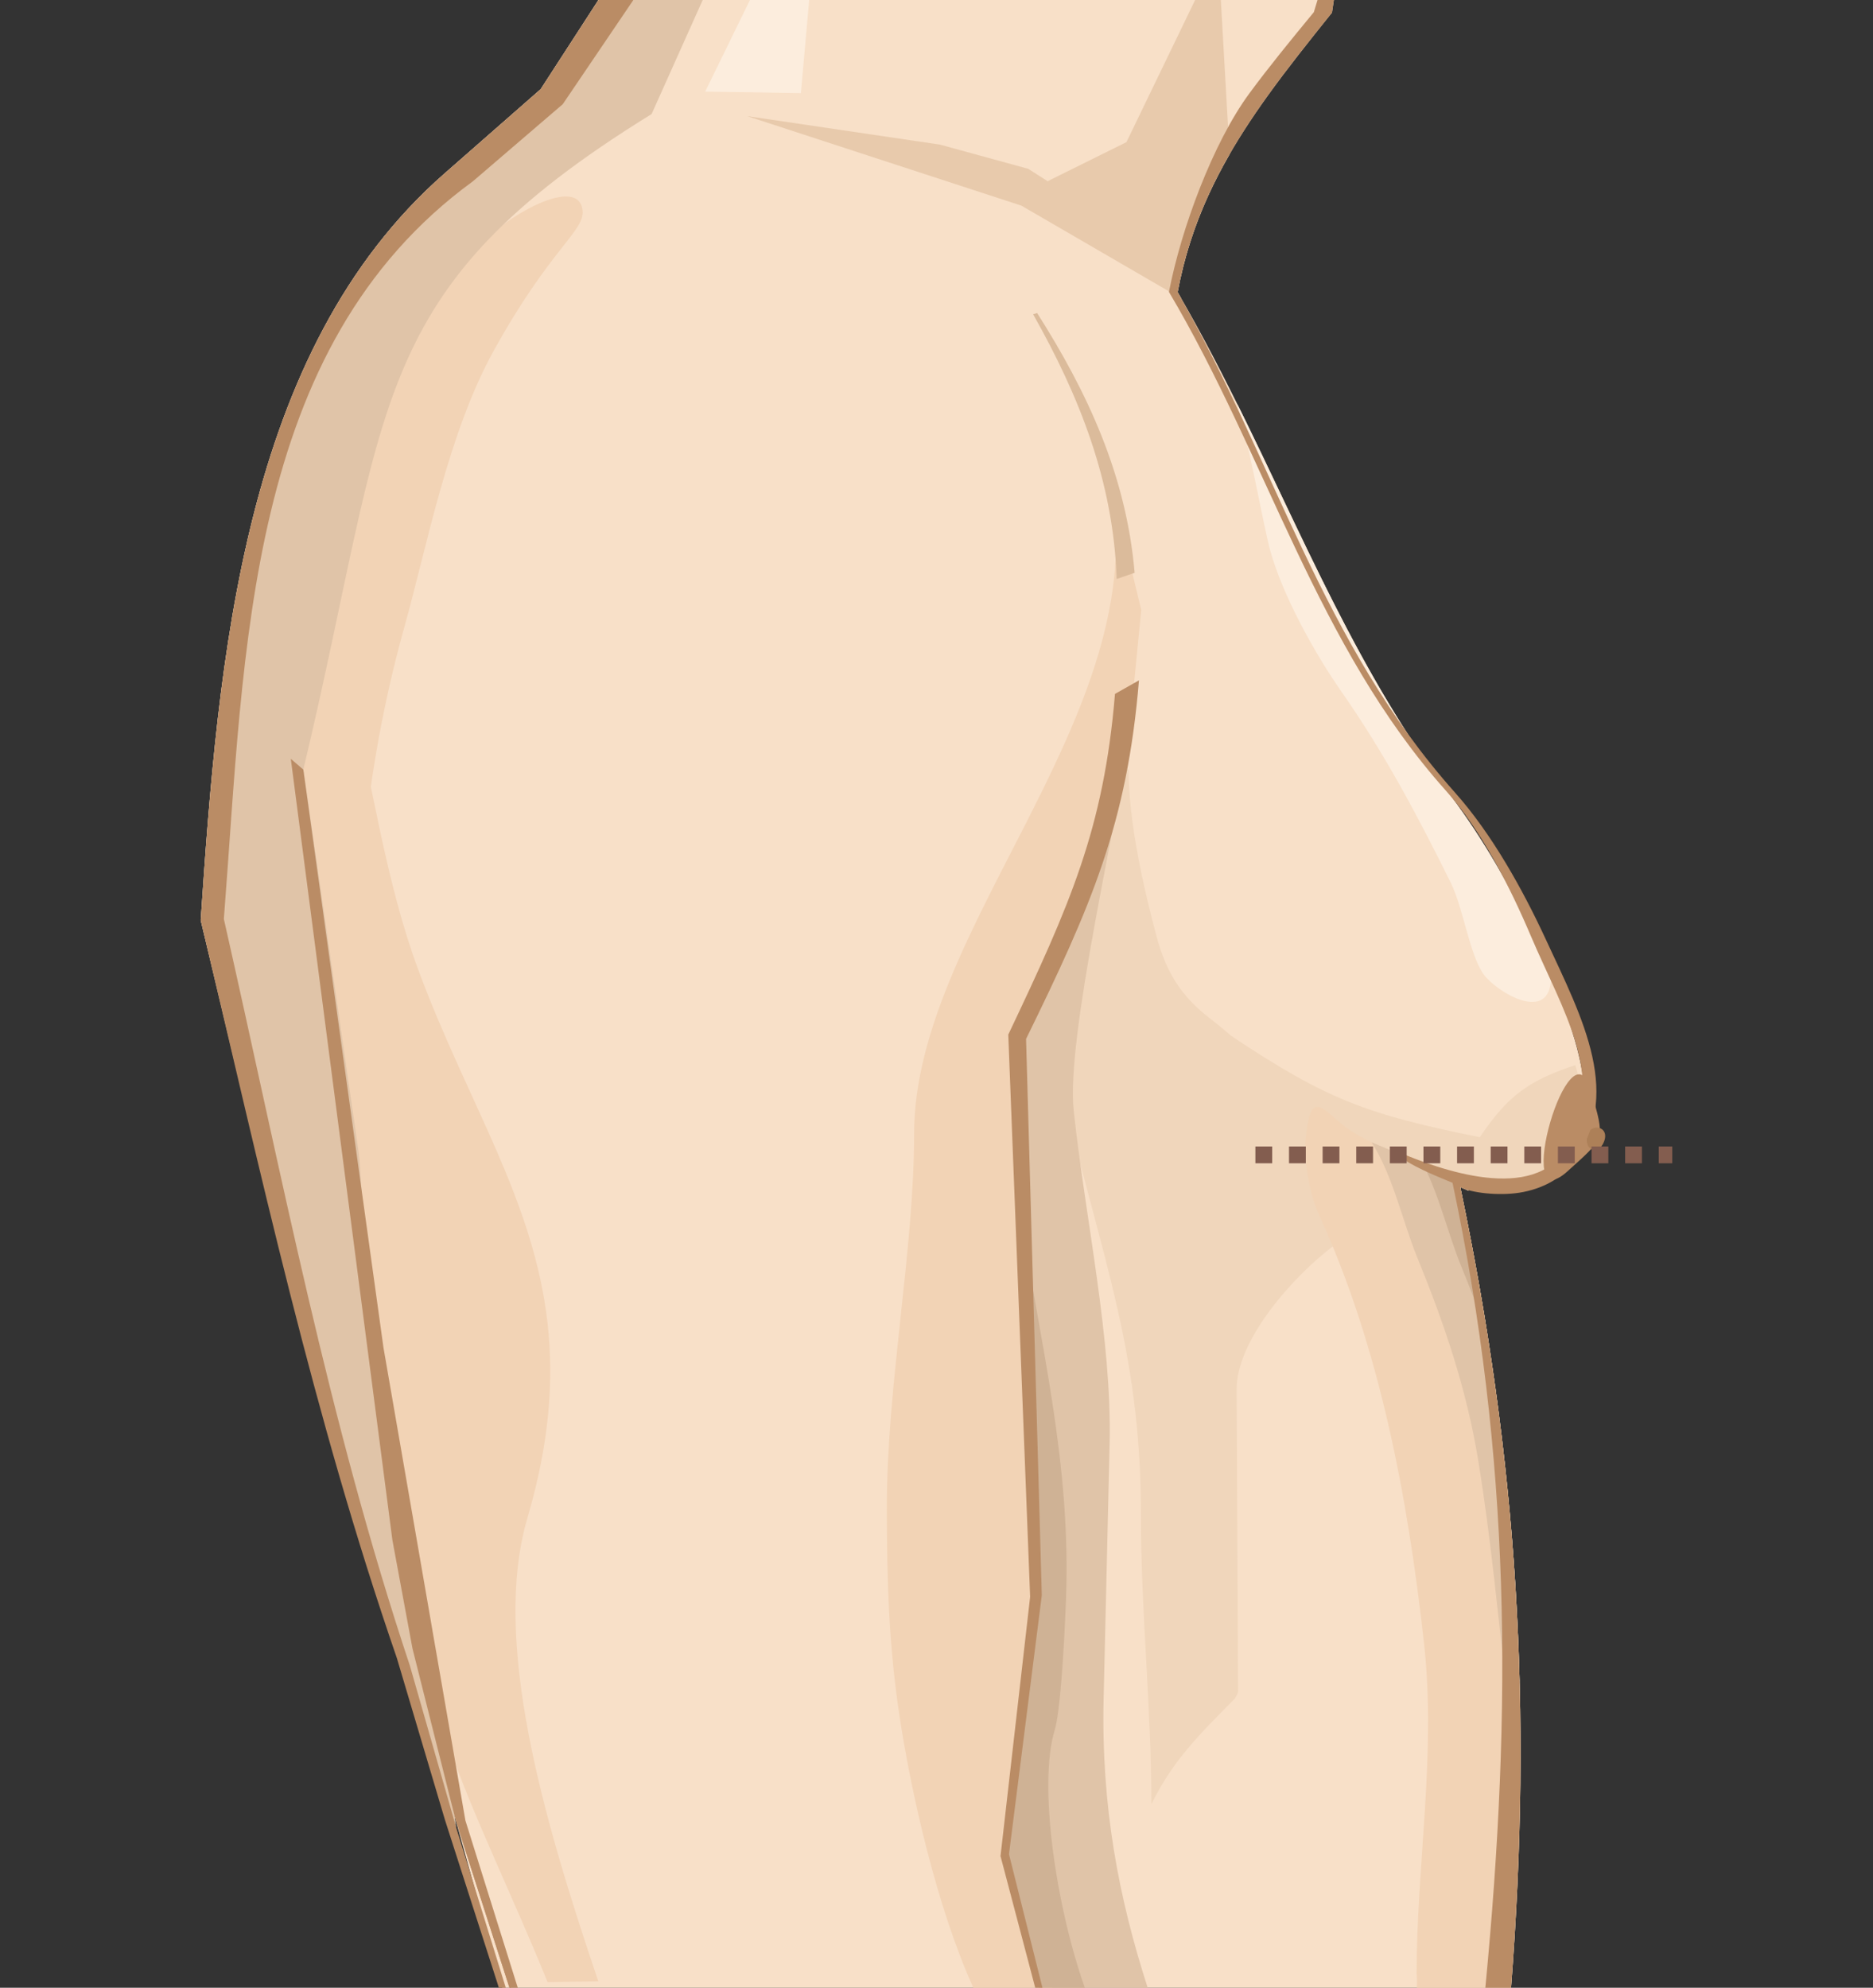 <?xml version="1.0" encoding="utf-8" ?><svg viewBox="0 0 631.89 670.48" xmlns="http://www.w3.org/2000/svg"><rect x="0" y="0" width="631.89" height="670.48" fill="#333333" stroke="none"/><path d="m475.63 406.82c10.18 21.87 17.68 43.78 17.68 68.35 0 2.81-.1 20.1-1.89 22.52l-.47-1.44" fill="none" stroke="#1d1d1b" stroke-miterlimit="22.93" stroke-width=".22"/><g fill-rule="evenodd"><path d="m509.77 670.48c7.3-93.87 2.37-176.96-17.13-270.09 20.67 2.32 39.13-2.4 41.61-18.01 3.19-20.08-5.68-42.34-15.8-64.16-7.79-16.81-17.88-34.97-29.08-49.83-39.78-52.78-58.85-112.8-92.09-169.85 1.13-6.05 2.61-11.79 4.39-17.3 5.81-17.99 14.88-33.46 25.99-48.93 6.6-9.18 13.92-18.36 21.71-28.06l.63-4.26h-248.11l-19.49 30.09-32.49 28.48c-68.18 59.76-76.25 163.91-82.2 251.83 20.39 85.83 39.14 164.27 67.46 246.34l18.54 57.18 15.75 56.56h340.31z" fill="#f8e0c8"/><path d="m328.36 670.48h26.71l-14.95-44.41 15.1-85.01-9.93-191.13 34.71-92.85 5.01-51.33-11.28-46.98c19.08 79.09-65.34 152.43-65.34 223.72 0 39.29-9.19 84.59-9.19 125.66 0 25.19.68 46.41 4.09 69.47 3.92 26.54 12.73 65.66 25.09 92.87z" fill="#f2d3b5"/><path d="m492.76 400.95-.12-.56c35.36 5.49 47.26-14.48 38.81-41.11-15.49 5.13-22.69 10.12-32.21 24.32-37.97-7.72-51.29-12.5-83.74-34.1l-14.38 21.68 91.63 29.77z" fill="#f0d6bb"/><path d="m451.23 377.96c-15.5-8.54-29.15-23.77-43.29-34.65-9.51-7.32-14.53-15.58-17.62-27-4.55-16.78-9.57-39.17-9.57-56.79-14.08 0-19.99 62.16-20.14 74.62l-.25 20.12c-.13 10.17-.25 21.16 2.27 31.07 11.56 45.61 22.27 75.73 22.27 125.27 0 33.24 3.53 64.87 3.53 97.98 7.39-14.98 16.1-23.43 28.25-35.72l1.01-2.04-.5-102.06c-.08-16.96 19.38-38.44 32.45-48.35 2.49-10.12.86-28.41 1.6-42.44z" fill="#f0d6bb"/><path d="m523.63 329.16c-2.06-4.41-4.21-8.86-6.28-13.33-7.79-16.81-16.77-32.58-27.97-47.44-31.11-41.27-49.55-86.97-72-132.21 3.34 10.46 9.11 42.15 11.1 49.35 4.26 15.4 15.05 34.86 24.22 47.97 14.46 20.68 26 42.52 36.76 64.29 4.22 8.53 6.31 24.19 11.04 30.82 4.23 5.92 22.77 17.24 22.77.82.13-.09.25-.17.37-.26z" fill="#fceddd"/><path d="m509.77 670.48c7.3-93.87 2.37-176.96-17.13-270.09 4.19 2 7.24.39 11.26.6l-11.59-2.35-15.55-7.63c-7.6-2.9-13.99-5.03-21.38-9.83-8.23-5.35-13.02-15.69-14.85 2.32-.94 9.24 1.86 20.6 4.59 26.57 20.33 44.36 29.88 95.22 35.32 144.42 4.12 37.27-2.52 74.47-2.52 111.25.15 1.35.16 2.96.08 4.75h31.77z" fill="#f2d3b5"/><path d="m512.67 567.07c-1.44-55.01-7.93-108.91-20.03-166.68.95.46 1.9.89 2.84 1.29l-.4-1.58-14.26-7.54-8.11-3.11-10-4.15c7.15 10.99 10.46 26.67 15.32 38.58 9.28 22.73 16.67 44.48 20.63 68.47 4.45 27.01 6.78 53.95 9.81 78.88l4.21-4.17z" fill="#e0c4a8"/><path d="m501.91 450.69c-2.61-16.51-5.69-33.24-9.27-50.3.95.46 1.9.89 2.84 1.29l-.4-1.58-14.26-7.54-.96-.37c5.57 10.57 8.66 24 12.94 34.51 3.3 8.07 6.36 16.02 9.1 23.99z" fill="#cfb295"/><path d="m398.54 100.68-1.24-2.13c.53-2.81 1.13-5.54 1.8-8.22l-52.21-33.39-29.77-8.16-65.04-9.61 92.52 30.2 53.94 31.32z" fill="#e8caac"/><path d="m398.99 90.75c.8-3.25 1.7-6.42 2.7-9.51 3.37-10.42 7.83-19.99 13.14-29.21l-2.96-52.04h-8.67l-23.18 47.96-31.03 15.37 50 27.42z" fill="#e8caac"/><path d="m253.01 0-15.1 30.9 32.29.51 2.79-31.41z" fill="#fceddd"/><path d="m144.28 587.99c-16.58-117.41-60.64-236-42.65-337.55 9.03-50.95 19.98-96.08 40.05-142.07 12.17-27.89 53.36-52.8 54.87-37.36.69 7.02-10.83 12.66-29.95 47.23-15.41 27.85-22.44 65.56-30.13 93.06-33.32 119.17-7.25 228.19 7.82 376.68z" fill="#f2d3b5"/><path d="m201.9 0-19.49 30.09-32.49 28.48c-68.18 59.76-76.25 163.91-82.2 251.83 20.39 85.83 57.9 224.1 86.22 306.17l-51.6-357c29.56-123.74 20.47-161.22 117.49-221.1l17.24-38.47h-35.16z" fill="#e0c4a8"/><path d="m387.19 670.48c-9.72-30.19-15.72-60.98-14.86-97.71l2.02-85.81c.83-35.21-8.18-75.73-12.12-112.37-2.68-24.89 15.42-100.5 18.42-125.29l-6.47 15.57-8.06 33.11-23.42 51.95 2.01 62.4 2.19 65.49 2.65 59.93-5.94 47.38-4.36 40.91 6.57 27.08 4.76 17.36h36.59z" fill="#e0c4a8"/><path d="m344.69 411.63.02.69 2.19 65.49 2.65 59.93-5.94 47.38-4.36 40.91 6.57 27.08 4.76 17.36h15.4c-9.68-27.4-15.79-68.33-10.16-86.91 1.75-5.79 3.04-24.65 3.8-43.68 1.87-46.8-9.02-87.84-14.95-128.27z" fill="#cfb295"/><path d="m201.9 0-19.49 30.09-32.49 28.48c-68.18 59.76-76.25 163.91-82.2 251.83 20.39 85.83 37.86 166.82 66.17 248.89l16.26 54.68 18.15 56.5h2.33l-16.69-53.9-15.68-54.78c-27.45-82.37-43.24-165.76-62.74-251.81 7.12-90.95 7.21-192.82 84.01-248.82l30.33-26.02 23.81-35.14z" fill="#ba8c65"/><path d="m351.69 670.48-11.29-45.05 11.07-87.32-5.31-187.67c21.98-44.86 34.13-72.77 38.09-120.96l-8.09 4.58c-3.77 45.54-15.25 71.2-36 114.92l7.37 189.64-9.99 87.45 11.71 44.41h2.45z" fill="#ba8c65"/><path d="m184.74 668.58 17.11-.27c-18.68-55.18-36.06-115.04-23.89-156.4 7.4-25.13 8.92-46.25 6.79-65.39-4.69-42.11-27.07-74.65-43.61-119.34-11.31-30.56-15.3-62.58-23.74-96.93 1.21 78.16.26 155.8 10.76 232.37 4.06 29.63 11.89 58.86 17.71 87.15 2.74 13.33 1.37 26.39 5.71 39.32 7.34 21.9 21.68 51.11 33.16 79.49z" fill="#f2d3b5"/><path d="m174.68 670.48-17.67-56.42-27.64-159.5-27.04-194.98-4.22-3.62 34.27 263.5 6.78 36.6 14.57 57.91 18.15 56.51z" fill="#ba8c65"/><path d="m528.78 395.12c13.06-11.77 12.64-10.68 7.96-27.29-7-24.91-27.03 44.47-7.96 27.29z" fill="#ba8c65"/><path d="m349.89 105.58c16.96 26.68 30.08 54.77 32.9 87.63l-6.06 2.08c-1.11-32.97-12.64-61.73-28.19-89.28l1.35-.44z" fill="#dbbb9b"/><path d="m535.32 383.92c-.33 4.29 3.98 5.79 5.82 1.17 2.19-5.53-5.39-6.66-5.82-1.17z" fill="#ad8058"/><path d="m509.77 670.48c7.3-93.86 2.37-176.94-17.13-270.06 3.6 1.91 12.75 3 19.9 1.89 8.11-1.26 14.22-5.09 17.36-9.11 18.19-23.27 4.05-49.5-8.45-76.46-7.79-16.81-18.18-35.5-30.55-49.37-44.94-50.37-60.78-111.59-93.62-168.82 1.13-6.05 2.61-11.79 4.39-17.3 5.81-17.99 14.88-33.46 25.99-48.93 6.6-9.18 13.92-18.36 21.71-28.06l.63-4.26h-5.51l-1.24 4.1c-7.79 9.45-15.11 18.39-21.71 27.34-12.36 16.76-23.09 45.84-27.17 67.04 33.04 55.74 49.89 119.5 93.37 168.15 12.19 13.63 21.75 32.66 28.84 49.36 10.58 24.9 25.6 47.57 12.13 70.9-11.11 19.25-43.01 7.72-57.67 1.38l.42 1.33c4.52 3.56 12 6.68 18.58 9.37 19.7 93.21 20.19 176.45 11.07 271.5h8.64zm-337.41 0-18.64-56.56v.05s18.16 56.5 18.16 56.5h.48z" fill="#ba8c65"/></g><path d="m423.53 389.55h140.64" fill="none" stroke="#835d4f" stroke-dasharray="0 0 5.67 5.67" stroke-linejoin="round" stroke-width="5.67"/></svg>